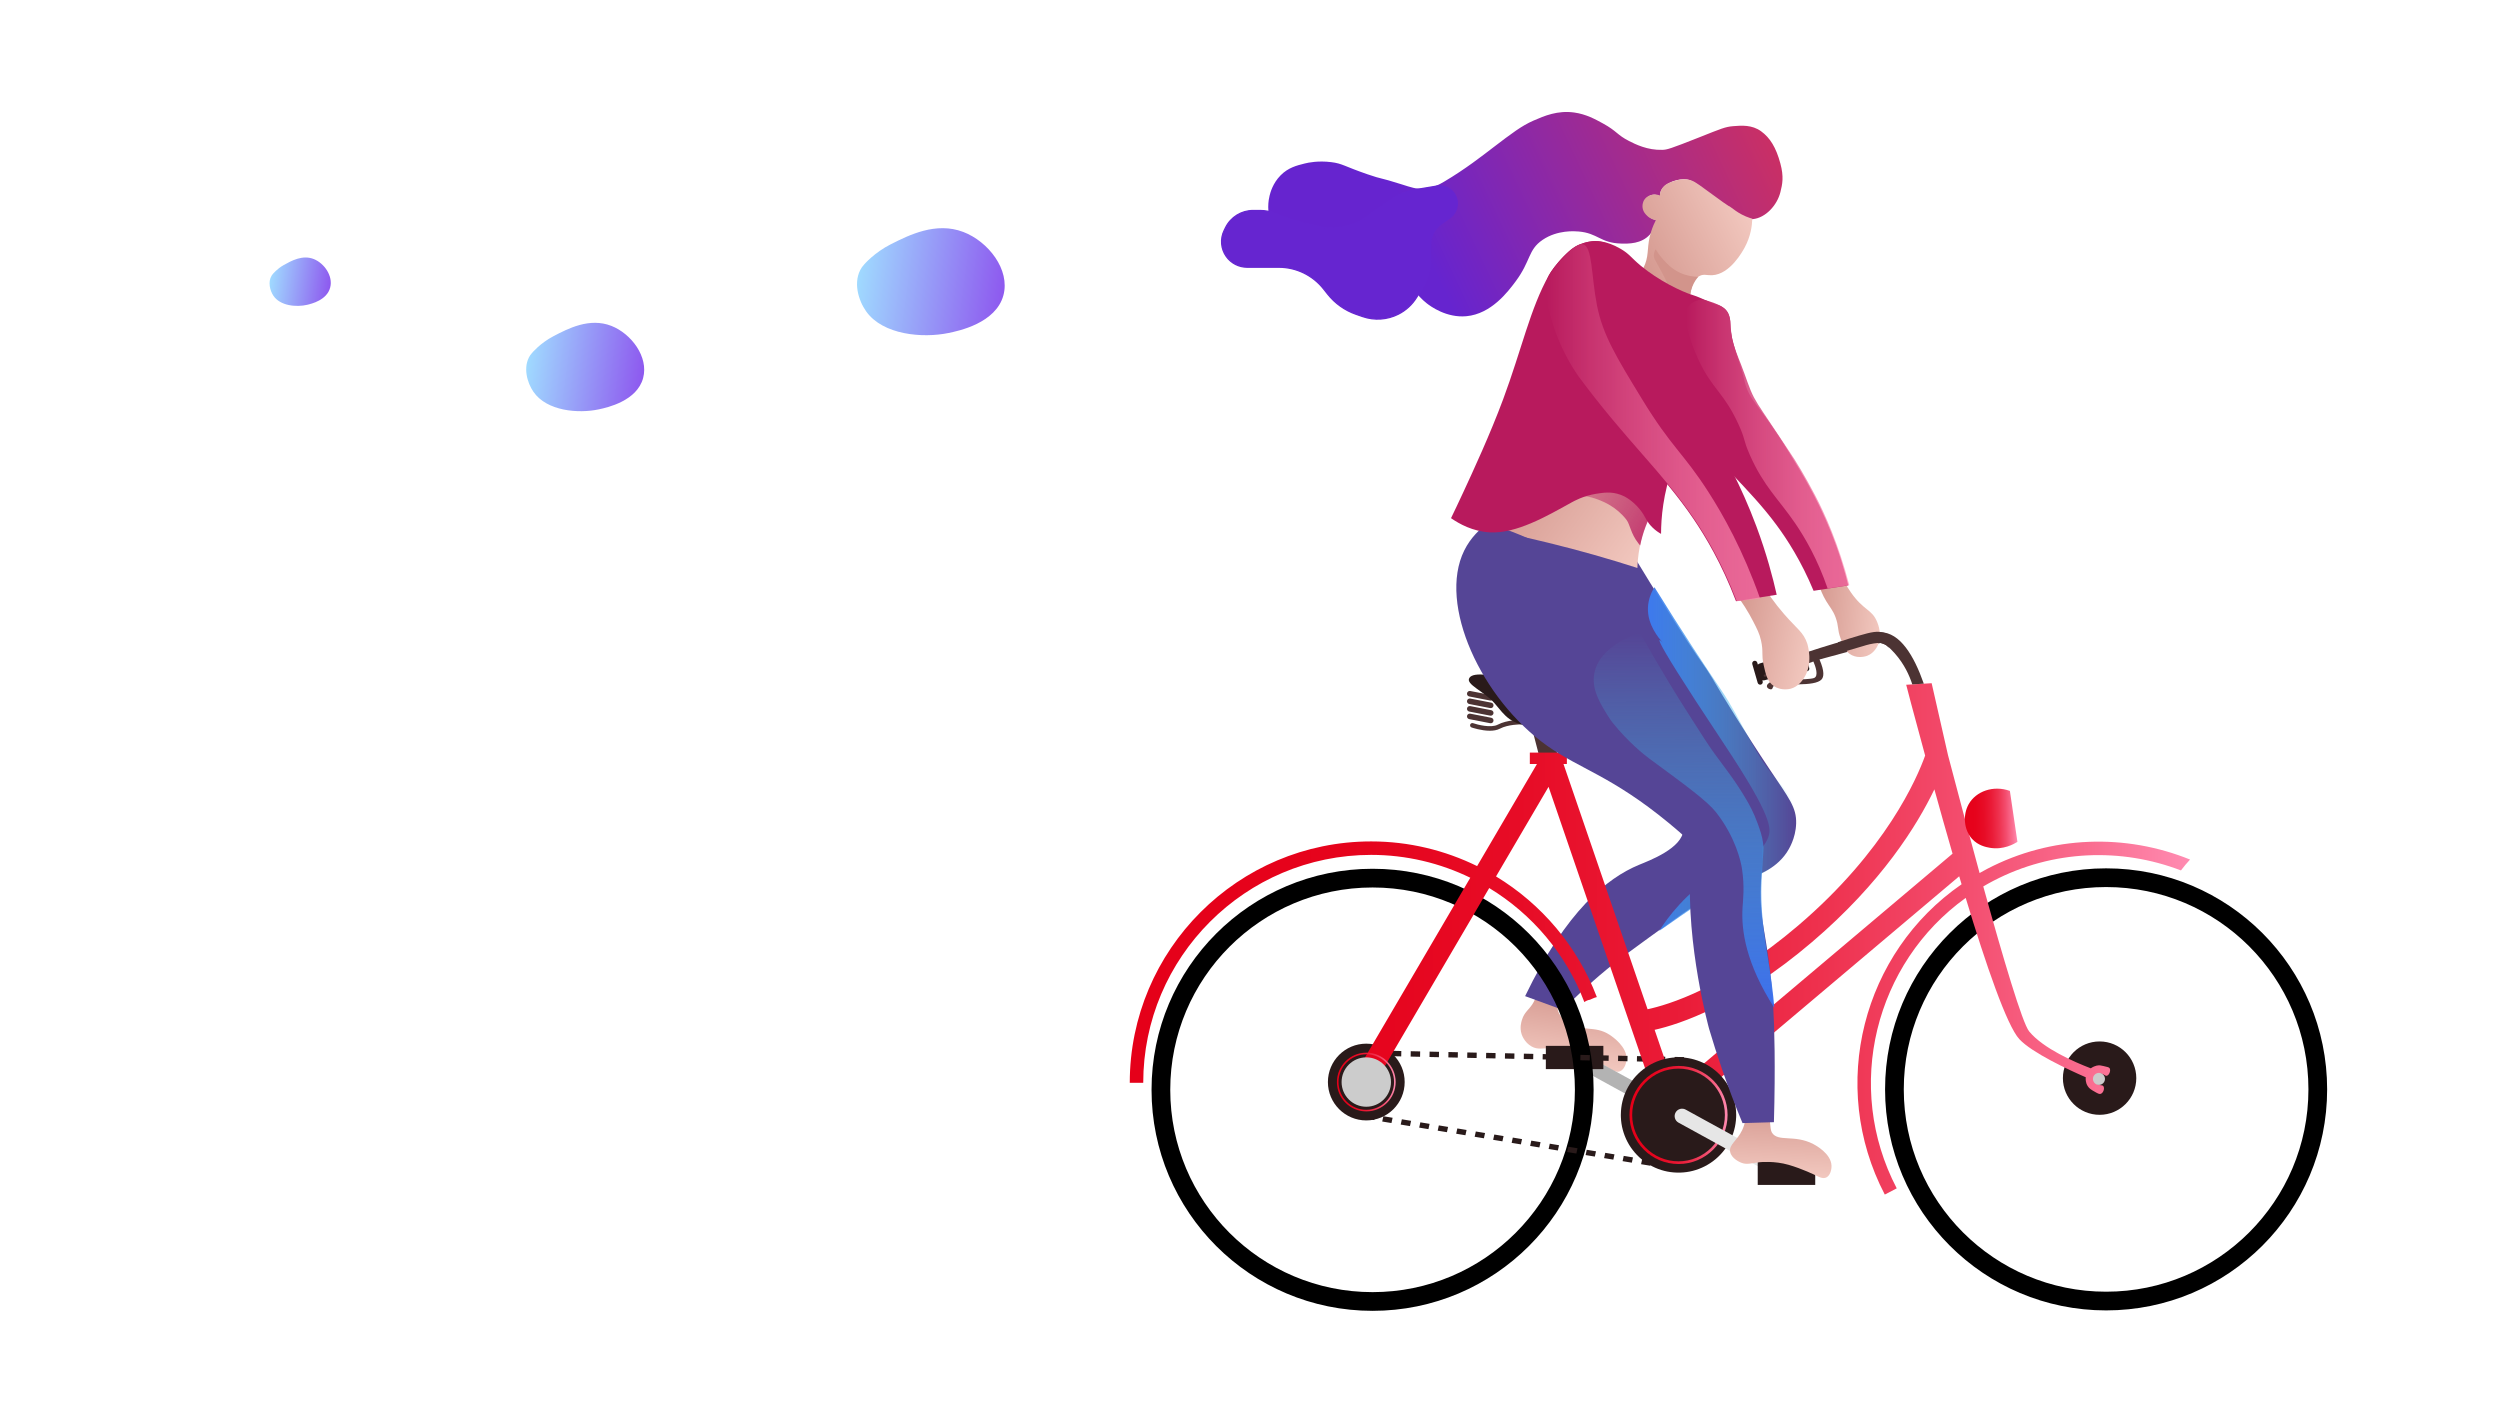 <svg width="1920" height="1080" viewBox="0 0 1920 1080" fill="none" xmlns="http://www.w3.org/2000/svg">
<style type="text/css">
    .small-hair {
    animation: anim1 2s infinite;
	animation-direction: forward;
	transform: translate(0px, 0px);
    }

    .upper-body, .left-foot, .left-leg {
    animation: anim5 2s infinite;
	animation-direction: forward;
	transform: translate(0px, 0px);
    }

	.main-hair, .neck-shadow, .face, .body-shadow, .shirt, .left-arm-shadow, .right-arm-shadow, .right-arm, .left-arm {
	animation: anim6 2s infinite;
	animation-direction: forward;
	transform: translate(0px, 0px);
	}

	.bigger {
    animation: anim2 2s infinite;
	animation-direction: forward;
    }

	.middle {
    animation: anim3 2s infinite;
	animation-direction: forward;
    }

	.smaller {
    animation: anim4 2s infinite;
	animation-direction: forward;
    }

	@keyframes anim1 {
		0% {transform: translate(0px, 0px)}
		50% {transform: translate(18px, 8px)}
		100% {transform: translate(0px, 0px)}
		
	}

	@keyframes anim2 {
		0% {transform: translate(0px, 0px);}
		50% {transform: translate(20px, 20px);}
		100% {transform: translate(0px, 0px);}
	}

	@keyframes anim3 {
		0% {transform: translate(0px, 0px);}
		50% {transform: translate(-3px, 10px);}
		100% {transform: translate(0px, 0px);}
	}

	@keyframes anim4 {
		0% {transform: translate(0px, 0px);}
		50% {transform: translate(-20px, 5px);}
		100% {transform: translate(0px, 0px);}
	}

    @keyframes anim5 {
		0% {transform: translate(0px, 0px)}
		50% {transform: translate(5px, 5px)}
		100% {transform: translate(0px, 0px)}
		
	}

	 @keyframes anim6 {
		0% {transform: translate(0px, 0px)}
		50% {transform: translate(0px, 10px)}
		100% {transform: translate(0px, 0px)}
		
	}

    </style>
<path class="left-foot" d="M1181.09 753.1C1181.5 761.91 1179.25 767.48 1177.02 771C1174.02 775.74 1170.73 777.27 1168.88 783.18C1168.27 785.13 1167.07 789.23 1168.53 794.06C1168.7 794.61 1170.61 800.61 1176.39 803.77C1181.02 806.3 1184.47 805 1191.46 804.98C1192.36 804.98 1203.57 805.04 1214.56 809.46C1225.51 813.86 1235.37 820.09 1235.37 820.09C1238.1 821.82 1241.03 823.82 1243.9 822.85C1247.22 821.73 1248.94 817.15 1249.17 813.8C1249.85 804.04 1238.45 796.21 1236.27 794.78C1224.37 786.95 1214.9 793.34 1202.79 784.28C1198.67 781.2 1197.24 778.65 1196.62 776.47C1194.39 768.73 1200.99 761.24 1202.05 760.06C1195.07 757.73 1188.08 755.42 1181.09 753.1Z" fill="url(#paint0_linear)"/>
<path class="left-leg" d="M1142.51 401.88C1128.45 422.77 1126.77 441.19 1126.63 449.77C1126.63 449.77 1126.37 491.28 1167.64 530.07C1177.71 539.54 1179.23 537.8 1222.13 567.66C1237.04 578.04 1239.4 580.05 1245.26 584.29C1250.76 588.27 1254.58 590.85 1255.92 591.77C1262.08 596.04 1273.73 605.45 1283.13 618.76C1289.76 628.14 1293.13 632.79 1292.92 637.08C1292.19 651.54 1266.42 661.01 1258.66 664.24C1234.5 674.27 1203.01 699.24 1171.28 765.04C1180.95 768.58 1190.62 772.12 1200.29 775.65C1220.02 755.2 1237.89 740.92 1250.46 731.71C1294.97 699.11 1317.28 682.98 1340.6 675.29C1347.69 672.95 1362.94 668.47 1372.18 654.76C1373.64 652.6 1379.14 643.99 1379.44 632.34C1379.76 620.04 1374.06 613.24 1359.14 590.93C1340.66 563.3 1321.82 532.46 1317.43 524.94C1316.79 523.84 1314.54 519.89 1311.16 514.76C1306.42 507.59 1303.11 503.97 1284.71 475.24C1271.5 454.62 1261.09 437.57 1254.4 426.45C1217.1 418.26 1179.81 410.07 1142.51 401.88Z" fill="#554596"/>
<path class="main-hair" d="M1352.54 100.832C1359.38 105.818 1363.99 113.181 1367.33 125.571C1370.07 135.803 1368.92 141.321 1367.33 147.621C1364.81 157.643 1355.99 167.313 1346.24 168.276C1339.86 168.898 1332.6 163.662 1318.35 153.138C1303.11 141.893 1300.37 137.659 1293.14 137.669C1285.87 137.679 1276.2 141.983 1275.13 148.193C1274.94 149.376 1275.08 150.42 1275.25 151.162C1274.59 150.68 1272.5 149.266 1269.73 149.547C1266.37 149.878 1263.52 152.546 1262.62 155.837C1261.51 159.94 1263.91 163.341 1264.63 164.354C1267.34 168.196 1271.38 168.918 1272.28 169.059C1271.73 171.988 1270.47 176.332 1267.18 180.034C1260.69 187.367 1250.74 187.227 1244.9 187.056C1229 186.595 1227.08 179.001 1212.34 177.787C1209.5 177.556 1196.17 176.452 1184.74 184.207C1173.39 191.902 1175.84 200.238 1163.95 216.189C1158.2 223.893 1145.37 241.098 1126.15 242.854C1110.91 244.248 1098.69 235.28 1095.68 232.912C1088.24 227.063 1082.98 219.008 1076.13 208.514C1069.11 197.77 1068.18 193.888 1062.53 190.347C1055.92 186.193 1049.12 186.444 1041.49 186.725C1026.53 187.277 1025.32 192.042 1011.71 192.373C1004.93 192.534 994.858 192.634 986.156 185.592C984.921 184.588 980.247 180.646 977.064 173.563C972.295 162.96 974.347 153.098 975.012 150.39C975.591 148.012 977.434 140.809 983.515 134.649C989.377 128.711 995.856 127.105 1002 125.571C1005.07 124.808 1012.37 123.313 1022.25 124.507C1031.12 125.581 1032.05 127.607 1050.22 133.847C1062.72 138.141 1058.35 135.823 1076.42 141.572C1083.81 143.919 1087.56 145.263 1093.11 144.932C1100.48 144.491 1105.88 141.411 1109.09 139.515C1125.32 129.945 1138.81 119.331 1146.41 113.532C1161.16 102.276 1168.71 96.568 1177.67 92.646C1186.13 88.934 1196.27 84.65 1208.97 86.406C1218.05 87.66 1225.12 91.542 1231.06 94.803C1241.9 100.742 1241.82 103.571 1251.12 108.306C1255.8 110.683 1265.17 115.448 1276.67 115.087C1280.25 114.977 1282.47 114.415 1305.33 105.356C1321.94 98.765 1325.02 97.371 1331.16 96.889C1337.53 96.368 1345.56 95.746 1352.54 100.832Z" fill="url(#paint1_linear)"/>
<path class="face" d="M1274.77 150.11C1274.85 148.87 1275.16 146.88 1276.37 144.9C1278.67 141.16 1282.71 139.96 1286.1 138.94C1287.94 138.39 1291.44 137.35 1295.57 137.8C1300.06 138.29 1302.69 140.27 1309.95 145.6C1337.16 165.57 1322.63 154.17 1331.8 161C1333.05 161.93 1336.19 164.28 1340.87 166.25C1342.87 167.09 1344.59 167.63 1345.77 167.96C1345.6 173.47 1344.5 181.61 1339.94 190.02C1338.31 193.02 1328.74 210.67 1314.94 211.37C1310.9 211.57 1308.54 210.22 1305.26 211.95C1300.41 214.49 1298.8 220.97 1298.19 225.86C1292.39 225.82 1285.06 225.26 1276.8 223.36C1267.73 221.27 1260.33 218.19 1254.83 215.42C1259.93 210.54 1262.3 205.9 1263.52 202.62C1266.54 194.48 1264.62 188.98 1268.02 178.05C1269.25 174.1 1270.68 171.02 1271.66 169.1C1270.35 168.86 1267.63 168.16 1265.18 165.89C1264.14 164.93 1261.87 162.83 1261.48 159.38C1261.37 158.38 1261.21 155.51 1263.16 152.94C1264.8 150.77 1267 150.07 1267.89 149.8C1271.11 148.79 1273.86 149.75 1274.77 150.11Z" fill="url(#paint2_linear)"/>
<path class="neck-shadow" d="M1304.21 212.6C1300.32 212.54 1295.25 211.85 1289.99 209.37C1283.74 206.42 1279.97 202.23 1277.36 199.33C1274.66 196.33 1272.77 193.51 1271.52 191.42C1270.85 192.58 1269.98 194.51 1270.17 196.81C1270.32 198.6 1271.03 199.72 1272.73 202.69C1272.73 202.69 1273.55 204.13 1276.58 209.68C1279.83 215.64 1280.25 217.18 1280.47 218.35C1280.91 220.72 1280.74 222.76 1280.53 224.13C1286.42 224.7 1292.31 225.28 1298.2 225.85C1298.43 224.27 1298.85 222.34 1299.65 220.25C1300.98 216.79 1302.8 214.25 1304.21 212.6Z" fill="#D2948B"/>
<path class="upper-body" d="M1279.47 373.7C1275.23 379.6 1270.09 387.84 1265.83 398.19C1259.25 414.16 1257.78 427.83 1257.51 436.2C1236.01 429.27 1213.1 422.71 1188.77 416.78C1172.82 412.89 1157.2 409.5 1141.97 406.56C1145.24 394.42 1150.19 379.51 1157.86 363C1166.4 344.61 1175.81 329.6 1183.89 318.23C1191.26 317.52 1201.45 317.31 1212.86 319.62C1215.98 320.25 1228.44 322.95 1241.99 331.24C1262.46 343.75 1273.69 361.87 1279.47 373.7Z" fill="url(#paint3_linear)"/>
<path class="body-shadow" d="M1259.65 418.94C1259.33 418.57 1258.85 417.99 1258.28 417.27C1252.17 409.47 1252.01 402.85 1248.96 398.98C1241.24 389.18 1231.63 385.33 1227.52 383.75C1220.23 380.94 1214.2 380.43 1206.49 379.77C1201.66 379.36 1193.15 378.64 1181.87 379.83C1175.47 380.5 1171.87 381.4 1165.98 380.68C1160.6 380.02 1156.47 378.4 1153.79 377.12C1159.45 366.69 1165.12 356.26 1170.78 345.84C1179.64 344.33 1191.95 343.33 1205.69 345.9C1210.5 346.8 1228.93 350.86 1247.15 365.77C1258.45 375.02 1265.49 385.05 1269.64 392.12C1267.74 395.49 1265.77 399.48 1263.99 404.08C1261.87 409.54 1260.53 414.6 1259.65 418.94Z" fill="url(#paint4_linear)"/>
<path opacity="0.4" d="M1217.9 439.8C1213.62 451.52 1207.62 465.12 1199.11 479.53C1187.33 499.47 1174.38 514.77 1163.42 525.91C1166.28 528.53 1170.96 532.71 1176.96 537.56C1192.3 549.97 1202.13 555.3 1223.04 569.09C1244.15 583.01 1239 580.79 1252.68 589.4C1266.54 598.13 1278.6 609.62 1292.86 617.69C1294.83 618.81 1299.82 621.56 1301.84 627.01C1303.61 631.79 1302.28 636.41 1301.65 638.17C1299.74 643.52 1295.81 646.29 1294.51 647.13C1297.54 645.86 1302.59 643.23 1306.77 638C1306.77 638 1309.33 634.8 1311.04 630.74C1318.05 614.09 1311.89 591.87 1311.89 591.87C1299.65 547.69 1258.07 491.06 1258.07 491.06C1248.32 477.8 1234.86 460.12 1217.9 439.8Z" fill="url(#paint5_linear)"/>
<path d="M1270.63 450.96C1268.54 454.38 1265.83 459.91 1265.61 466.85C1265.18 479.99 1273.93 489.99 1277 493.62C1278.17 495 1255.88 468.71 1324.27 571.65C1361.67 627.95 1360.43 636.69 1357.87 643.41C1350.4 663.06 1321.63 660.17 1289.92 694.55C1282.31 702.8 1277.14 710.36 1274.22 714.96C1277.94 712.35 1283.51 708.46 1290.32 703.8C1309.37 690.76 1318.9 684.25 1323.71 681.92C1340.93 673.58 1346.09 676.57 1359.54 666.96C1364.44 663.46 1370.11 659.31 1374.39 651.61C1375.3 649.98 1381.51 638.26 1378.81 623.82C1376.58 611.9 1369.22 604.14 1366.63 601.33C1347.65 580.7 1337.75 553.25 1321.98 530.08C1309.67 511.97 1291.79 485.08 1270.63 450.96Z" fill="url(#paint6_linear)"/>
<path class="small-hair" d="M940.169 176.962L941.214 174.835C945.177 166.769 953.382 161.658 962.369 161.658H967.656C971.768 161.658 975.842 162.449 979.655 163.988L991.072 168.596L1011.72 173.725C1022.43 176.385 1033.74 175.125 1043.6 170.172C1045.69 169.123 1047.69 167.917 1049.6 166.565L1067.06 154.176C1073.34 149.715 1080.56 146.737 1088.17 145.468L1103.43 142.921C1106.96 142.331 1110.58 143.166 1113.5 145.241C1121.09 150.635 1121.09 161.897 1113.51 167.298L1106.84 172.054C1101.74 175.689 1098.71 181.566 1098.71 187.829V199.215C1098.71 206.917 1096.57 214.466 1092.52 221.018L1087.95 228.408C1084.55 233.91 1079.7 238.367 1073.92 241.286C1065.44 245.578 1055.58 246.246 1046.59 243.14L1041.53 241.39C1032.9 238.407 1025.31 233.014 1019.65 225.85L1016.54 221.916C1008.21 211.368 995.509 205.215 982.068 205.215H957.767C951.441 205.215 945.504 202.162 941.822 197.017C937.621 191.146 936.986 183.441 940.169 176.962Z" fill="#6625D0" stroke="#6625D0"/>
<path class="bigger" opacity="0.8" d="M424.95 258.25C414.84 263.54 408.57 271.1 408.57 271.1C407.86 271.96 407.49 272.39 407.13 272.93C401.33 281.84 404.86 293.91 409.67 300.9C419.88 315.75 444.14 317.81 460.12 314.33C466.3 312.99 489.22 308 493.93 290.29C498.25 274.02 484.76 256.23 469.48 250.26C452.71 243.72 436.22 252.35 424.95 258.25Z" fill="url(#paint7_linear)"/>
<path class="middle" opacity="0.8" d="M684.13 187.59C671.51 193.95 663.7 203.07 663.7 203.07C662.81 204.11 662.35 204.62 661.91 205.28C654.7 216.05 659.18 230.69 665.24 239.19C678.1 257.24 708.46 259.87 728.44 255.74C736.16 254.15 764.82 248.23 770.62 226.79C775.94 207.09 758.96 185.46 739.81 178.14C718.8 170.14 698.21 180.5 684.13 187.59Z" fill="url(#paint8_linear)"/>
<path class="smaller" opacity="0.8" d="M217.93 203.54C212.66 206.47 209.38 210.63 209.38 210.63C209.01 211.1 208.81 211.34 208.63 211.64C205.58 216.54 207.37 223.12 209.84 226.93C215.08 235.01 227.66 236.04 235.96 234.08C239.17 233.32 251.08 230.51 253.59 220.79C255.9 211.87 248.97 202.19 241.06 198.99C232.39 195.48 223.8 200.26 217.93 203.54Z" fill="url(#paint9_linear)"/>
<path d="M1214.88 815.12C1216.4 812.35 1219.87 811.34 1222.63 812.86L1292.23 851.07C1294.99 852.59 1296 856.06 1294.48 858.82C1292.96 861.59 1289.49 862.6 1286.73 861.08L1217.13 822.87C1214.37 821.35 1213.36 817.88 1214.88 815.12Z" fill="#B3B3B3"/>
<path d="M1231.38 803.22H1187.21V821.08H1231.38V803.22Z" fill="#291A1A"/>
<path d="M1054.14 999.54C1143.92 999.54 1216.71 926.755 1216.71 836.97C1216.71 747.185 1143.92 674.4 1054.14 674.4C964.355 674.4 891.57 747.185 891.57 836.97C891.57 926.755 964.355 999.54 1054.14 999.54Z" stroke="black" stroke-width="14.368" stroke-miterlimit="10"/>
<path d="M1617.49 999.21C1707.27 999.21 1780.06 926.425 1780.06 836.64C1780.06 746.855 1707.27 674.07 1617.49 674.07C1527.7 674.07 1454.92 746.855 1454.92 836.64C1454.92 926.425 1527.7 999.21 1617.49 999.21Z" stroke="black" stroke-width="14.368" stroke-miterlimit="10"/>
<path d="M1049.31 860.49C1065.59 860.49 1078.79 847.291 1078.79 831.01C1078.79 814.729 1065.59 801.53 1049.31 801.53C1033.03 801.53 1019.83 814.729 1019.83 831.01C1019.83 847.291 1033.03 860.49 1049.31 860.49Z" fill="#291A1A"/>
<path d="M1053.11 855.576L1052.34 859.633L1055.38 860.212L1056.15 856.154L1053.11 855.576Z" fill="#291A1A"/>
<path d="M1260.34 894.11L1261.23 890.05L1268.33 891.22L1267.44 895.28L1260.34 894.11ZM1246.14 891.77L1247.03 887.71L1254.13 888.88L1253.24 892.94L1246.14 891.77ZM1231.94 889.43L1232.83 885.37L1239.93 886.54L1239.04 890.6L1231.94 889.43ZM1217.74 887.09L1218.63 883.03L1225.73 884.2L1224.84 888.26L1217.74 887.09ZM1203.54 884.75L1204.43 880.69L1211.53 881.86L1210.64 885.92L1203.54 884.75ZM1189.34 882.41L1190.23 878.35L1197.33 879.52L1196.44 883.58L1189.34 882.41ZM1175.14 880.07L1176.03 876.01L1183.13 877.18L1182.24 881.24L1175.14 880.07ZM1160.94 877.72L1161.83 873.66L1168.93 874.83L1168.04 878.89L1160.94 877.72ZM1146.74 875.38L1147.63 871.32L1154.73 872.49L1153.84 876.55L1146.74 875.38ZM1132.54 873.04L1133.43 868.98L1140.53 870.15L1139.64 874.21L1132.54 873.04ZM1118.34 870.7L1119.23 866.64L1126.33 867.81L1125.44 871.87L1118.34 870.7ZM1104.14 868.36L1105.03 864.3L1112.13 865.47L1111.24 869.53L1104.14 868.36ZM1089.94 866.01L1090.83 861.95L1097.93 863.12L1097.04 867.18L1089.94 866.01ZM1075.74 863.68L1076.63 859.62L1083.73 860.79L1082.84 864.85L1075.74 863.68ZM1061.54 861.33L1062.43 857.27L1069.53 858.44L1068.64 862.5L1061.54 861.33Z" fill="#291A1A"/>
<path d="M1059.31 806.81L1061.73 806.86L1061.65 810.99L1059.23 810.94L1059.31 806.81ZM1068.98 807.02L1076.22 807.18L1076.14 811.31L1068.9 811.15L1068.98 807.02ZM1083.45 807.33L1090.69 807.49L1090.61 811.62L1083.37 811.46L1083.45 807.33ZM1097.93 807.64L1105.17 807.8L1105.09 811.93L1097.85 811.78L1097.93 807.64ZM1112.41 807.95L1119.65 808.11L1119.57 812.25L1112.33 812.09L1112.41 807.95ZM1126.89 808.27L1134.13 808.43L1134.05 812.57L1126.81 812.41L1126.89 808.27ZM1141.37 808.58L1148.61 808.74L1148.53 812.87L1141.29 812.72L1141.37 808.58ZM1155.85 808.89L1163.09 809.05L1163.01 813.18L1155.77 813.02L1155.85 808.89ZM1170.33 809.2L1177.57 809.36L1177.49 813.49L1170.25 813.34L1170.33 809.2ZM1184.81 809.51L1192.05 809.67L1191.97 813.8L1184.73 813.64L1184.81 809.51ZM1199.29 809.83L1206.53 809.98L1206.45 814.12L1199.21 813.96L1199.29 809.83ZM1213.77 810.14L1221.01 810.3L1220.93 814.44L1213.69 814.28L1213.77 810.14ZM1228.25 810.45L1235.49 810.61L1235.41 814.74L1228.17 814.58L1228.25 810.45ZM1242.73 810.76L1249.97 810.92L1249.89 815.05L1242.65 814.89L1242.73 810.76ZM1257.21 811.08L1264.45 811.23L1264.37 815.36L1257.13 815.2L1257.21 811.08ZM1271.68 811.39L1278.92 811.55L1278.84 815.68L1271.6 815.52L1271.68 811.39ZM1286.16 811.7L1293.4 811.86L1293.32 815.99L1286.08 815.84L1286.16 811.7Z" fill="#291A1A"/>
<path d="M1584.31 828.01C1584.31 843.57 1596.93 856.18 1612.49 856.18C1628.05 856.18 1640.67 843.56 1640.67 828.01C1640.67 812.45 1628.05 799.83 1612.49 799.83C1596.93 799.83 1584.31 812.45 1584.31 828.01Z" fill="#291A1A"/>
<path d="M1146.98 536.33C1146.76 537.49 1145.63 538.24 1144.48 538.02L1128.36 534.88C1127.21 534.66 1126.45 533.54 1126.68 532.38C1126.9 531.22 1128.02 530.47 1129.18 530.69L1145.3 533.83C1146.45 534.05 1147.21 535.17 1146.98 536.33Z" fill="#4C3333"/>
<path d="M1146.98 542.13C1146.76 543.29 1145.63 544.04 1144.48 543.82L1128.36 540.68C1127.21 540.45 1126.45 539.33 1126.68 538.18C1126.9 537.02 1128.02 536.27 1129.18 536.49L1145.3 539.63C1146.45 539.85 1147.21 540.97 1146.98 542.13Z" fill="#4C3333"/>
<path d="M1146.98 547.93C1146.76 549.09 1145.63 549.84 1144.48 549.62L1128.36 546.48C1127.21 546.25 1126.45 545.13 1126.68 543.98C1126.9 542.82 1128.02 542.07 1129.18 542.29L1145.3 545.43C1146.45 545.66 1147.21 546.78 1146.98 547.93Z" fill="#4C3333"/>
<path d="M1146.98 553.74C1146.76 554.9 1145.63 555.65 1144.48 555.43L1128.36 552.29C1127.21 552.06 1126.45 550.94 1126.68 549.79C1126.9 548.63 1128.02 547.88 1129.18 548.1L1145.3 551.24C1146.45 551.46 1147.21 552.58 1146.98 553.74Z" fill="#4C3333"/>
<path d="M1144.18 561.21C1146.95 561.21 1149.68 560.8 1151.87 559.64C1158.25 556.27 1167.88 556.35 1167.98 556.34C1167.99 556.34 1167.99 556.34 1168 556.34C1168.95 556.34 1169.73 555.57 1169.74 554.62C1169.75 553.66 1168.98 552.87 1168.02 552.86C1167.59 552.86 1157.4 552.78 1150.24 556.56C1145.17 559.24 1134.87 556.63 1131.32 555.4C1130.41 555.08 1129.42 555.57 1129.1 556.47C1128.79 557.38 1129.27 558.37 1130.17 558.69C1130.59 558.83 1137.52 561.21 1144.18 561.21Z" fill="#4C3333"/>
<path d="M1188.67 550.75L1175.23 554.241L1184.11 588.408L1197.55 584.917L1188.67 550.75Z" fill="#4C3333"/>
<path d="M1257.02 536.11C1257.02 536.11 1258.23 523.64 1242.54 523.03C1226.85 522.43 1192.85 525.24 1169.93 522.02C1147 518.8 1131.71 515.58 1128.49 520.61C1125.27 525.64 1139.95 530.87 1148 540.32C1156.05 549.77 1159.87 556.82 1179.18 558.02C1198.49 559.23 1208.15 543.94 1218.81 543.34C1229.47 542.74 1238.92 545.15 1248.18 545.35C1257.42 545.56 1257.02 536.11 1257.02 536.11Z" fill="#291A1A"/>
<path d="M1270.75 790.91C1289.8 786.63 1334.72 772.02 1391.65 723.49C1445.28 677.77 1472.56 633.47 1485.6 606.22C1489.91 621.84 1494.64 638.65 1499.56 655.62L1286.12 835.75L1270.75 790.91ZM1483.51 524.7C1476.99 525.1 1470.48 525.5 1463.96 525.9L1467.74 540.37C1467.74 540.37 1474.07 563.84 1478.51 580.26C1472.36 597.48 1448.43 653.34 1380.92 710.89C1324.64 758.87 1280.7 771.83 1265.34 775.1L1200.76 586.73H1203.36V578H1174.91V586.75H1180.38L1134.43 665.16C1109.68 653.01 1082 646.21 1053.05 646.21C950.83 646.21 867.66 729.37 867.66 831.6H878C878 735.08 956.53 656.55 1053.05 656.55C1080.11 656.55 1106 662.84 1129.19 674.1L1045.6 816.74L1059.87 825.1L1143.72 682.01C1176.67 702.02 1202.76 732.64 1216.78 769.6C1218.05 768.65 1219.58 768.01 1221.08 767.8C1221.11 767.79 1222.15 767.32 1222.58 767.12C1223.86 766.51 1225.09 766.06 1226.37 765.75C1211.49 726.64 1183.84 694.25 1148.95 673.1L1189.29 604.27L1274.42 852.55L1282.24 849.87L1287.58 856.19L1504.67 672.98C1505.28 675.03 1505.89 677.07 1506.5 679.12C1430.62 731.46 1403.8 833.66 1447.52 917.43L1456.69 912.65C1415.94 834.57 1440.11 739.56 1509.65 689.59C1525.32 741.26 1541.3 787.72 1550.83 798.04C1560.5 808.51 1588.49 821.51 1601.85 827.34C1601.73 828.61 1601.64 831.43 1603.34 834.12C1604.57 836.07 1606.13 836.96 1608.85 838.51C1611.12 839.81 1612.28 840.45 1613.39 840.06C1615.46 839.33 1616.52 835.72 1615.39 834.19C1614.5 832.99 1612.9 833.95 1610.85 832.64C1609.19 831.58 1607.53 829.23 1608.2 827.26C1608.87 825.29 1611.62 824.44 1613.58 824.61C1616.01 824.83 1616.68 826.56 1618.12 826.16C1620.01 825.63 1621.3 821.92 1620.12 820.29C1619.68 819.68 1618.31 819.36 1615.58 818.74C1614.17 818.42 1613.47 818.26 1612.94 818.21C1611.85 818.1 1609.22 818.06 1605.72 820.47C1593.41 815.76 1569.23 805.28 1558.41 792.14C1553.2 785.82 1538.38 735.83 1523.15 680.78C1525.68 679.29 1528.26 677.86 1530.89 676.49C1576.66 652.6 1629.21 650.91 1674.96 668.49C1677.16 665.59 1679.49 662.79 1681.96 660.14C1632.75 640.15 1575.67 641.45 1526.11 667.32C1524.15 668.34 1522.23 669.41 1520.32 670.49C1511.62 638.8 1502.97 606.25 1496.08 580" fill="url(#paint10_linear)"/>
<path d="M1333.36 858.03C1333.38 857.46 1333.4 856.88 1333.4 856.3C1333.4 855.25 1333.35 854.21 1333.28 853.17L1333.03 850.67C1332.82 849.04 1332.53 847.43 1332.15 845.85L1331.5 843.43C1331.02 841.86 1330.47 840.33 1329.83 838.85L1328.77 836.57C1328.04 835.1 1327.22 833.68 1326.34 832.3L1324.92 830.23C1323.96 828.92 1322.94 827.66 1321.85 826.46L1320.1 824.66C1318.94 823.52 1317.71 822.44 1316.42 821.44L1314.4 819.95C1313.07 819.02 1311.69 818.16 1310.26 817.38L1308.02 816.25C1306.54 815.55 1305.02 814.94 1303.47 814.41L1301.07 813.66C1300.41 813.48 1299.75 813.31 1299.08 813.15L1296.62 812.66C1295.03 812.38 1293.42 812.2 1291.78 812.1L1289.27 812.02C1289.22 812.02 1289.16 812.01 1289.1 812.01C1287.5 812.01 1285.92 812.1 1284.36 812.27L1281.87 812.61C1280.26 812.88 1278.68 813.23 1277.13 813.66L1274.73 814.41C1273.17 814.94 1271.65 815.56 1270.17 816.26L1267.93 817.39C1266.5 818.17 1265.12 819.03 1263.79 819.96L1261.77 821.45C1260.49 822.46 1259.26 823.53 1258.09 824.67L1256.34 826.47C1255.25 827.67 1254.23 828.93 1253.27 830.24L1251.85 832.31C1250.97 833.68 1250.15 835.1 1249.42 836.57L1248.36 838.84C1247.72 840.33 1247.17 841.86 1246.69 843.42L1246.04 845.84C1245.66 847.42 1245.36 849.02 1245.16 850.66L1244.92 853.16C1244.85 854.2 1244.8 855.23 1244.8 856.29C1244.8 856.87 1244.82 857.45 1244.84 858.02L1245 860.53C1245.16 862.17 1245.4 863.79 1245.73 865.37L1246.32 867.81C1246.75 869.39 1247.26 870.93 1247.84 872.43L1248.82 874.74C1249.51 876.24 1250.27 877.7 1251.11 879.1L1252.47 881.21C1253.39 882.55 1254.38 883.84 1255.43 885.07L1257.12 886.93C1258.24 888.1 1259.42 889.21 1260.66 890.25L1262.63 891.81C1263.93 892.78 1265.3 893.68 1266.71 894.51L1268.91 895.72C1270.36 896.46 1271.85 897.13 1273.38 897.71L1275.75 898.54C1277.3 899.03 1278.88 899.43 1280.49 899.75L1282.97 900.16C1284.54 900.37 1286.13 900.51 1287.75 900.55L1290.26 900.56C1291.93 900.52 1293.58 900.38 1295.2 900.16L1297.68 899.75C1299.29 899.43 1300.88 899.03 1302.42 898.54L1304.79 897.71C1306.33 897.13 1307.82 896.46 1309.27 895.72L1311.47 894.51C1312.88 893.69 1314.24 892.79 1315.55 891.82L1317.52 890.26C1318.76 889.22 1319.94 888.11 1321.06 886.94L1322.75 885.08C1323.81 883.84 1324.81 882.55 1325.73 881.19L1327.08 879.08C1327.92 877.68 1328.67 876.24 1329.36 874.75L1330.34 872.44C1330.93 870.94 1331.44 869.4 1331.86 867.82L1332.45 865.38C1332.78 863.79 1333.02 862.18 1333.18 860.54L1333.36 858.03Z" fill="#291A1A"/>
<path d="M1251.44 856.3C1251.44 835.53 1268.34 818.63 1289.11 818.63C1309.88 818.63 1326.78 835.53 1326.78 856.3C1326.78 877.07 1309.88 893.97 1289.11 893.97C1268.34 893.97 1251.44 877.07 1251.44 856.3ZM1253.51 856.3C1253.51 875.93 1269.48 891.9 1289.11 891.9C1308.74 891.9 1324.71 875.93 1324.71 856.3C1324.71 836.67 1308.74 820.7 1289.11 820.7C1269.48 820.7 1253.51 836.67 1253.51 856.3Z" fill="url(#paint11_linear)"/>
<path d="M1366.43 898.13C1364.91 900.9 1361.44 901.91 1358.68 900.39L1289.08 862.18C1286.32 860.66 1285.31 857.19 1286.83 854.43C1288.35 851.66 1291.82 850.65 1294.58 852.17L1364.18 890.38C1366.94 891.9 1367.95 895.37 1366.43 898.13Z" fill="#E6E6E6"/>
<path d="M1394.1 892.16H1349.93V910.02H1394.1V892.16Z" fill="#291A1A"/>
<path d="M1030.34 831.01C1030.34 841.48 1038.83 849.98 1049.31 849.98C1059.78 849.98 1068.28 841.49 1068.28 831.01C1068.28 820.54 1059.79 812.05 1049.31 812.05C1038.83 812.05 1030.34 820.54 1030.34 831.01Z" fill="#CCCCCC"/>
<path d="M1026.75 831.01C1026.75 818.57 1036.87 808.45 1049.31 808.45C1061.75 808.45 1071.87 818.57 1071.87 831.01C1071.87 843.45 1061.75 853.57 1049.31 853.57C1036.87 853.57 1026.75 843.45 1026.75 831.01ZM1027.99 831.01C1027.99 842.77 1037.56 852.33 1049.31 852.33C1061.07 852.33 1070.63 842.77 1070.63 831.01C1070.63 819.25 1061.06 809.69 1049.31 809.69C1037.55 809.69 1027.99 819.26 1027.99 831.01Z" fill="url(#paint12_linear)"/>
<path d="M1358.76 524.36C1362.8 521.36 1388.08 522.54 1393.12 520.73C1397.04 519.32 1394.17 511.47 1392.7 508.05C1381.51 511.82 1370.28 515.78 1360.93 519.2L1358.09 511.43C1370.65 506.65 1384.04 501.95 1398.24 497.49C1412.58 492.98 1426.38 489.14 1439.53 485.85C1440.48 485.78 1443.85 485.55 1443.98 485.54C1444 485.54 1444.17 485.54 1444.22 485.54C1444.25 485.54 1444.27 485.54 1444.29 485.54C1459.2 485.81 1469.84 503.29 1477.47 525.06C1474.53 525.24 1471.58 525.42 1468.64 525.61C1466.48 518.91 1462.54 510.03 1455.07 501.64C1453.1 499.42 1451.1 497.49 1449.14 495.8C1448.01 495.18 1446.7 494.59 1445.19 494.12C1444.82 494 1444.45 493.9 1444.1 493.81C1428.53 498.03 1412.95 502.26 1397.38 506.48C1401.46 515.94 1400.65 519.96 1398.93 521.84C1393.71 527.57 1370.04 524.83 1364.93 525.47C1360.86 525.98 1362.02 529.28 1360.25 529.42C1358.47 529.57 1354.72 527.37 1358.76 524.36Z" fill="#4C3333"/>
<path d="M1347.13 507.55C1348.19 507.24 1349.3 507.86 1349.6 508.92L1350.03 510.42C1350.49 509.99 1351.04 509.65 1351.69 509.46L1381.69 500.81C1381.74 500.8 1381.78 500.8 1381.83 500.78L1381.52 499.71C1381.21 498.65 1381.82 497.54 1382.88 497.24C1383.94 496.94 1385.05 497.55 1385.35 498.6L1386.8 503.64L1388.23 508.61L1389.49 512.99C1389.8 514.05 1389.18 515.15 1388.13 515.46C1387.07 515.77 1385.97 515.15 1385.66 514.1L1385.54 513.69C1385.49 513.71 1385.45 513.73 1385.41 513.74L1355.41 522.39C1354.76 522.58 1354.11 522.58 1353.49 522.46L1353.73 523.3C1354.04 524.36 1353.43 525.46 1352.37 525.77C1351.31 526.07 1350.21 525.46 1349.9 524.41L1345.75 510.03C1345.47 508.96 1346.08 507.85 1347.13 507.55Z" fill="#291A1A"/>
<path d="M1354.55 519.14C1354.69 519.62 1355.19 519.89 1355.67 519.75L1383.31 511.69C1383.79 511.55 1384.06 511.05 1383.92 510.57C1383.78 510.09 1383.28 509.82 1382.8 509.96L1355.16 518.02C1354.69 518.16 1354.42 518.66 1354.55 519.14Z" fill="#4C3333"/>
<path d="M1543.59 607.41C1530.94 602.86 1517.52 607.67 1511.92 617.66C1507.31 625.9 1508.22 637.29 1514.54 644.27C1519.19 649.4 1525.31 650.56 1527.82 651.03C1538.59 653.06 1547.1 648 1549.39 646.53C1547.47 633.5 1545.53 620.46 1543.59 607.41Z" fill="url(#paint13_linear)"/>
<path d="M1340.32 848.23C1341.67 857.29 1340.04 863.58 1338.02 867.86C1334.13 876.13 1327.81 878.97 1328.74 884.5C1329.63 889.82 1336.4 892.6 1337.08 892.89C1341.68 894.82 1344.81 893.27 1351.39 892.58C1352.23 892.49 1362.8 891.47 1373.58 894.57C1384.33 897.66 1394.21 902.57 1394.21 902.57C1396.95 903.93 1399.9 905.53 1402.51 904.34C1405.53 902.96 1406.71 898.48 1406.6 895.31C1406.29 885.95 1394.49 879.61 1392.61 878.63C1378.04 871.06 1365.47 877.34 1360.82 869.81C1359.94 868.39 1359.7 865.86 1359.23 860.79C1358.58 853.93 1358.96 848.23 1359.41 844.34C1353.05 845.63 1346.68 846.93 1340.32 848.23Z" fill="url(#paint14_linear)"/>
<path d="M1142.51 401.88C1136.91 406.01 1129.53 412.68 1124.56 422.73C1104.02 464.25 1137.75 536.95 1188.26 572.8C1213.5 590.71 1237.65 595.89 1281.56 632.01C1289.49 638.53 1295.78 644.25 1299.95 648.16C1299.45 652.46 1298.76 659.13 1298.27 667.28C1294.72 725.92 1312.64 790.32 1312.64 790.32C1315.57 800.22 1318.82 810.42 1322.43 820.88C1327.51 835.6 1332.83 849.5 1338.25 862.55C1346.29 862.31 1354.33 862.08 1362.37 861.84C1363.57 819.49 1362.76 787.58 1361.86 773.75C1360.83 757.86 1359.14 743.81 1359.14 743.81C1358.74 740.45 1358.32 737.22 1357.84 733.84C1354.36 709.03 1351.19 701.99 1352.44 676.41C1353.33 658.12 1355.83 643.7 1349.75 623.25C1344.7 606.28 1336.63 594.86 1332.93 589.61C1263.46 490.93 1260.75 469.53 1219.3 439.61C1203.62 428.29 1178.49 412.93 1142.51 401.88Z" fill="#554596"/>
<path d="M1259.55 486.09C1257.77 486.6 1228.4 495.4 1224.42 517.29C1222.23 529.31 1228.7 539.8 1234.74 549.59C1236.1 551.79 1237.28 553.51 1238.55 555.09C1250.44 569.92 1263.08 579.94 1266.09 582.16C1296.26 604.33 1311.35 615.42 1318.08 624.03C1333.1 643.25 1337.05 662.06 1337.82 667.02C1339.96 680.94 1338.66 690.74 1338.27 697.15C1337.21 714.55 1340.83 740.01 1362.68 774.05C1362.3 769.49 1361.65 762.58 1360.55 754.19C1359.32 744.84 1358.22 739.13 1356.71 729.21C1355.08 718.48 1353.85 710.26 1353.15 699.52C1352.71 692.83 1352.66 687.87 1352.68 684.6C1352.69 682.81 1352.73 679.8 1353.15 671.57C1354.1 653.2 1354.7 652.78 1354.12 648.04C1353.39 642.04 1351.79 637.7 1349.78 632.16C1346.82 623.98 1343.49 618.05 1341.42 614.48C1332.69 599.49 1324.66 589.68 1316.74 578.77C1312.16 572.47 1307.09 564.52 1296.94 548.61C1287.01 533.08 1274.11 512.07 1259.55 486.09Z" fill="url(#paint15_linear)"/>
<path d="M1392.7 437.19C1393.43 439.66 1394.44 442.85 1395.8 446.5C1398.34 453.31 1399.74 457.04 1402.47 461.57C1405.34 466.31 1407.84 468.97 1409.68 474.01C1412.41 481.49 1410.87 482.79 1413.51 490.13C1415.61 495.97 1417.34 500.75 1422.21 503.19C1427.77 505.97 1433.62 503.8 1433.99 503.65C1438.86 501.75 1441.06 497.71 1441.77 496.38C1446.04 488.37 1442.3 479.24 1441.64 477.62C1437.58 467.72 1431.38 469.12 1421.43 454.88C1417.43 449.16 1414.95 443.95 1414.17 442.25C1412.4 438.43 1411.2 435.06 1410.38 432.46C1404.49 434.03 1398.6 435.61 1392.7 437.19Z" fill="url(#paint16_linear)"/>
<path class="right-arm-shadow" d="M1268.69 254.95C1264.45 262.11 1265.99 270.7 1270.29 282.3C1278.69 304.98 1288.13 316.75 1288.13 316.75C1319.36 355.68 1343.56 375.01 1364.57 403.49C1372.44 414.16 1383.31 430.79 1392.83 453.74C1401.72 452.35 1410.6 450.97 1419.49 449.58C1416.94 439.3 1412.75 424.69 1405.84 407.73C1395.53 382.41 1383.87 363.41 1374.05 347.54C1349.36 307.66 1343.33 308.44 1339.5 291.43C1336.29 277.21 1329.29 263.52 1328.88 248.99C1328.81 246.44 1328.8 241.43 1325.16 237.69C1318.29 230.62 1303.84 233.54 1300.73 234.16C1289.83 236.36 1282.5 242.34 1276.41 247.31C1272.28 250.69 1270.21 252.37 1268.69 254.95Z" fill="#B81A5D"/>
<path class="left-hand" d="M1330.82 453.09C1338.13 462.29 1343 470.59 1346.17 476.71C1349.48 483.12 1351.26 486.57 1352.46 491.89C1354.47 500.81 1352.58 502.13 1354.51 510.87C1356.05 517.83 1357.31 523.53 1362.36 526.94C1368.13 530.82 1374.89 529.04 1375.32 528.92C1380.66 527.42 1383.56 523.44 1384.91 521.53C1392.94 510.14 1388.26 495.13 1387.98 494.27C1385.07 485.51 1380.2 483.14 1370.14 471.57C1362.59 462.89 1357.05 454.7 1353.09 448.12C1345.66 449.77 1338.24 451.43 1330.82 453.09Z" fill="url(#paint17_linear)"/>
<path class="shirt" d="M1300.16 226.65C1303.63 227.7 1307.01 229.26 1313.78 232.37C1314.55 232.72 1316.27 233.54 1318.17 235.06C1318.17 235.06 1318.78 235.51 1319.31 236.04C1332.82 249.48 1311.54 311.38 1311.54 311.38C1303.67 320.84 1292.62 336.41 1284.83 358.07C1277.22 379.22 1275.73 397.84 1275.69 410.02C1273.97 409.06 1271.51 407.48 1269.03 405.04C1265.19 401.27 1263.87 397.97 1262.13 395.05C1261.73 394.38 1255.37 383.95 1244.44 379.93C1237.45 377.36 1231.19 378.37 1225.87 379.22C1215.93 380.82 1208.9 384.78 1206.47 386.13C1187.74 396.53 1164.46 409.95 1144.22 408.86C1131.09 408.15 1120.74 402.36 1114.38 397.95C1116.79 392.97 1120.12 386.01 1123.99 377.65C1131.18 362.13 1144.38 333.63 1154.41 306.66C1168.59 268.57 1175.27 236.7 1189.52 211.46C1189.52 211.46 1200.6 191.83 1216.47 186.58C1219.46 185.59 1222.25 185.27 1222.54 185.24C1225.39 184.93 1233.3 184.52 1244.44 190.99C1251.58 195.13 1252.37 197.65 1260.01 204C1273.73 215.41 1291.18 223.93 1300.16 226.65Z" fill="#B81A5D"/>
<path class="left-arm-shadow" d="M1189.52 211.46C1184.91 220.22 1186.63 229.27 1191.16 245.75C1196.54 265.3 1206.08 281.03 1211.76 289.09C1248.02 338.17 1276.2 362.61 1300.57 398.51C1309.69 411.95 1322.29 432.9 1333.25 461.74C1343.67 460.08 1354.09 458.42 1364.51 456.77C1361.61 443.86 1356.83 425.51 1348.88 404.19C1337.02 372.36 1323.52 348.44 1312.15 328.46C1303.97 314.09 1300.65 307.36 1294.71 299.64C1283.66 285.29 1279.18 284.91 1272.39 273.34C1269.79 268.91 1266.73 258.77 1260.72 238.67C1256.71 225.27 1254.12 215.84 1247.81 203.47C1242.21 192.49 1238.81 189.27 1234.9 187.37C1224.57 182.35 1213.09 187.69 1211.62 188.39C1206.4 190.91 1203.15 194.47 1198.17 200.01C1195.98 202.46 1191.82 207.08 1189.52 211.46Z" fill="#B81A5D"/>
<path d="M1411.44 493.29C1417.52 491.22 1423.11 489.49 1428.11 488.04C1437.37 485.35 1441.55 484.51 1446.44 485.82C1449.03 486.52 1451.02 487.61 1452.29 488.42C1451.66 491.4 1451.04 494.38 1450.41 497.35C1449.67 496.43 1448.23 494.93 1445.99 494.19C1444.45 493.68 1443.13 493.74 1441.96 493.83C1437.91 494.17 1433.96 495.19 1430.83 496.2C1425.14 497.87 1419.45 499.54 1413.76 501.21C1412.99 498.57 1412.21 495.93 1411.44 493.29Z" fill="#4C3333"/>
<path class="left-arm" d="M1190.1 211.46C1185.24 222.13 1188.09 232.49 1191.74 245.75C1197.12 265.3 1206.66 281.03 1212.34 289.09C1248.6 338.17 1276.78 362.61 1301.15 398.51C1310.27 411.95 1322.87 432.9 1333.83 461.74C1339.8 461.05 1345.78 460.37 1351.75 459.68C1338.67 422.52 1323.37 395.47 1312.13 377.96C1292.37 347.19 1283.97 344.1 1260.83 306.14C1240.94 273.52 1231 257.21 1226.51 234.68C1221.96 211.81 1223.19 189.15 1215.54 187.63C1211.08 186.75 1204.96 193.32 1198.72 200.03C1195.86 203.12 1192.21 206.82 1190.1 211.46Z" fill="url(#paint18_linear)"/>
<path class="right-arm" d="M1403.64 452C1409.18 451.14 1414.72 450.28 1420.26 449.41C1412.05 418.05 1401.75 395.2 1393.97 380.34C1385.83 364.79 1378.25 352.92 1378.25 352.92C1373.35 345.25 1368.43 338.26 1354.1 316.64C1350.77 311.62 1349.13 309.12 1347.07 305.27C1343.54 298.7 1340.87 289.56 1337.04 279.79C1334.79 274.03 1330.98 265.15 1329.95 258.18C1329.8 257.18 1329.72 256.54 1329.72 256.54C1328.76 249.35 1329.39 247.78 1328.46 244.2C1327.89 242.03 1327.28 240.22 1325.89 238.5C1324.88 237.25 1323.88 236.55 1322.72 235.75C1321.67 235.03 1319.44 233.61 1313.01 231.52C1310.13 230.58 1308.69 230.11 1308.03 230.08C1302.49 229.76 1298.14 233.71 1297.89 233.94C1297.88 233.95 1297.87 233.95 1297.87 233.96C1288.49 242.79 1304.12 275.78 1304.88 277.34C1315.56 299.47 1324.05 301.61 1335.22 326.01C1340.76 338.12 1338.49 337.2 1343.93 349.53C1354.55 373.59 1365.89 383.18 1378.73 401.95C1386.22 412.93 1395.81 429.34 1403.64 452Z" fill="url(#paint19_linear)"/>
<path d="M1612 833.22C1614.55 833.22 1616.62 831.152 1616.62 828.6C1616.62 826.048 1614.55 823.98 1612 823.98C1609.45 823.98 1607.38 826.048 1607.38 828.6C1607.38 831.152 1609.45 833.22 1612 833.22Z" fill="#CCCCCC"/>
<defs>
<linearGradient id="paint0_linear" x1="494.834" y1="33.405" x2="157.19" y2="192.517" gradientUnits="userSpaceOnUse">
<stop offset="6.92613e-08" stop-color="#EB3341"/>
<stop offset="0.993" stop-color="#6624CF"/>
</linearGradient>
<linearGradient id="paint0_linear" x1="1206.16" y1="818.251" x2="1214.49" y2="757.797" gradientUnits="userSpaceOnUse">
<stop stop-color="#F2C8BF"/>
<stop offset="1" stop-color="#D2948B"/>
</linearGradient>
<linearGradient id="paint1_linear" x1="1468.83" y1="118.492" x2="1131.19" y2="277.605" gradientUnits="userSpaceOnUse">
<stop offset="6.92613e-08" stop-color="#EB3341"/>
<stop offset="0.993" stop-color="#6624CF"/>
</linearGradient>
<linearGradient id="paint2_linear" x1="1340.79" y1="157.929" x2="1248.97" y2="203.621" gradientUnits="userSpaceOnUse">
<stop stop-color="#F2C8BF"/>
<stop offset="1" stop-color="#D2948B"/>
</linearGradient>
<linearGradient id="paint3_linear" x1="1267.08" y1="422.855" x2="1162.65" y2="347.662" gradientUnits="userSpaceOnUse">
<stop stop-color="#F2C8BF"/>
<stop offset="1" stop-color="#D2948B"/>
</linearGradient>
<linearGradient id="paint4_linear" x1="1265.61" y1="408.672" x2="1167.44" y2="351.54" gradientUnits="userSpaceOnUse">
<stop stop-color="#B81A5D" stop-opacity="0.8"/>
<stop offset="1" stop-color="#B81A5D" stop-opacity="0"/>
</linearGradient>
<linearGradient id="paint5_linear" x1="1163.42" y1="543.463" x2="1314.38" y2="543.463" gradientUnits="userSpaceOnUse">
<stop offset="6.92613e-08" stop-color="#3D6DED"/>
<stop offset="1" stop-color="#3DDEED" stop-opacity="0"/>
</linearGradient>
<linearGradient id="paint6_linear" x1="1265.59" y1="582.961" x2="1379.48" y2="582.961" gradientUnits="userSpaceOnUse">
<stop offset="0.004" stop-color="#3D79ED"/>
<stop offset="1" stop-color="#3DDEED" stop-opacity="0"/>
</linearGradient>
<linearGradient id="paint7_linear" x1="405.013" y1="275.678" x2="494.458" y2="287.857" gradientUnits="userSpaceOnUse">
<stop stop-color="#88D1FF"/>
<stop offset="1" stop-color="#712FEB"/>
</linearGradient>
<linearGradient id="paint8_linear" x1="659.241" y1="208.615" x2="771.248" y2="223.874" gradientUnits="userSpaceOnUse">
<stop stop-color="#88D1FF"/>
<stop offset="1" stop-color="#712FEB"/>
</linearGradient>
<linearGradient id="paint9_linear" x1="207.503" y1="213.184" x2="253.863" y2="219.498" gradientUnits="userSpaceOnUse">
<stop stop-color="#88D1FF"/>
<stop offset="1" stop-color="#712FEB"/>
</linearGradient>
<linearGradient id="paint10_linear" x1="867.652" y1="721.059" x2="1681.92" y2="721.059" gradientUnits="userSpaceOnUse">
<stop offset="1.70489e-07" stop-color="#E50019"/>
<stop offset="0.205" stop-color="#E6031C"/>
<stop offset="0.367" stop-color="#E70C26"/>
<stop offset="0.514" stop-color="#EA1B37"/>
<stop offset="0.652" stop-color="#EE314E"/>
<stop offset="0.783" stop-color="#F34C6D"/>
<stop offset="0.909" stop-color="#FA6E91"/>
<stop offset="1" stop-color="#FF8BB1"/>
</linearGradient>
<linearGradient id="paint11_linear" x1="1251.44" y1="856.296" x2="1326.78" y2="856.296" gradientUnits="userSpaceOnUse">
<stop offset="1.70489e-07" stop-color="#E50019"/>
<stop offset="0.205" stop-color="#E6031C"/>
<stop offset="0.367" stop-color="#E70C26"/>
<stop offset="0.514" stop-color="#EA1B37"/>
<stop offset="0.652" stop-color="#EE314E"/>
<stop offset="0.783" stop-color="#F34C6D"/>
<stop offset="0.909" stop-color="#FA6E91"/>
<stop offset="1" stop-color="#FF8BB1"/>
</linearGradient>
<linearGradient id="paint12_linear" x1="1026.75" y1="831.012" x2="1071.87" y2="831.012" gradientUnits="userSpaceOnUse">
<stop offset="1.70489e-07" stop-color="#E50019"/>
<stop offset="0.205" stop-color="#E6031C"/>
<stop offset="0.367" stop-color="#E70C26"/>
<stop offset="0.514" stop-color="#EA1B37"/>
<stop offset="0.652" stop-color="#EE314E"/>
<stop offset="0.783" stop-color="#F34C6D"/>
<stop offset="0.909" stop-color="#FA6E91"/>
<stop offset="1" stop-color="#FF8BB1"/>
</linearGradient>
<linearGradient id="paint13_linear" x1="1509.09" y1="629.078" x2="1549.11" y2="628.281" gradientUnits="userSpaceOnUse">
<stop offset="1.70489e-07" stop-color="#E50019"/>
<stop offset="0.205" stop-color="#E6031C"/>
<stop offset="0.367" stop-color="#E70C26"/>
<stop offset="0.514" stop-color="#EA1B37"/>
<stop offset="0.652" stop-color="#EE314E"/>
<stop offset="0.783" stop-color="#F34C6D"/>
<stop offset="0.909" stop-color="#FA6E91"/>
<stop offset="1" stop-color="#FF8BB1"/>
</linearGradient>
<linearGradient id="paint14_linear" x1="1367.15" y1="903.59" x2="1369.2" y2="844.667" gradientUnits="userSpaceOnUse">
<stop stop-color="#F2C8BF"/>
<stop offset="1" stop-color="#D2948B"/>
</linearGradient>
<linearGradient id="paint15_linear" x1="1294.15" y1="774.451" x2="1292.32" y2="485.844" gradientUnits="userSpaceOnUse">
<stop offset="6.92613e-08" stop-color="#3D6FED"/>
<stop offset="1" stop-color="#3DDEED" stop-opacity="0"/>
</linearGradient>
<linearGradient id="paint16_linear" x1="1445.25" y1="470.63" x2="1390.33" y2="466.17" gradientUnits="userSpaceOnUse">
<stop stop-color="#F2C8BF"/>
<stop offset="1" stop-color="#D2948B"/>
</linearGradient>
<linearGradient id="paint17_linear" x1="1392.31" y1="494.978" x2="1325.17" y2="481.706" gradientUnits="userSpaceOnUse">
<stop stop-color="#F2C8BF"/>
<stop offset="1" stop-color="#D2948B"/>
</linearGradient>
<linearGradient id="paint18_linear" x1="1187.52" y1="324.646" x2="1351.76" y2="324.646" gradientUnits="userSpaceOnUse">
<stop stop-color="#B81A5D"/>
<stop offset="0.229" stop-color="#CA3772" stop-opacity="0.931"/>
<stop offset="0.751" stop-color="#F0739F" stop-opacity="0.775"/>
<stop offset="1" stop-color="#FF8BB1" stop-opacity="0.7"/>
</linearGradient>
<linearGradient id="paint19_linear" x1="1294.86" y1="341.028" x2="1420.26" y2="341.028" gradientUnits="userSpaceOnUse">
<stop stop-color="#B81A5D"/>
<stop offset="0.229" stop-color="#CA3772" stop-opacity="0.931"/>
<stop offset="0.751" stop-color="#F0739F" stop-opacity="0.775"/>
<stop offset="1" stop-color="#FF8BB1" stop-opacity="0.7"/>
</linearGradient>
</defs>
</svg>
